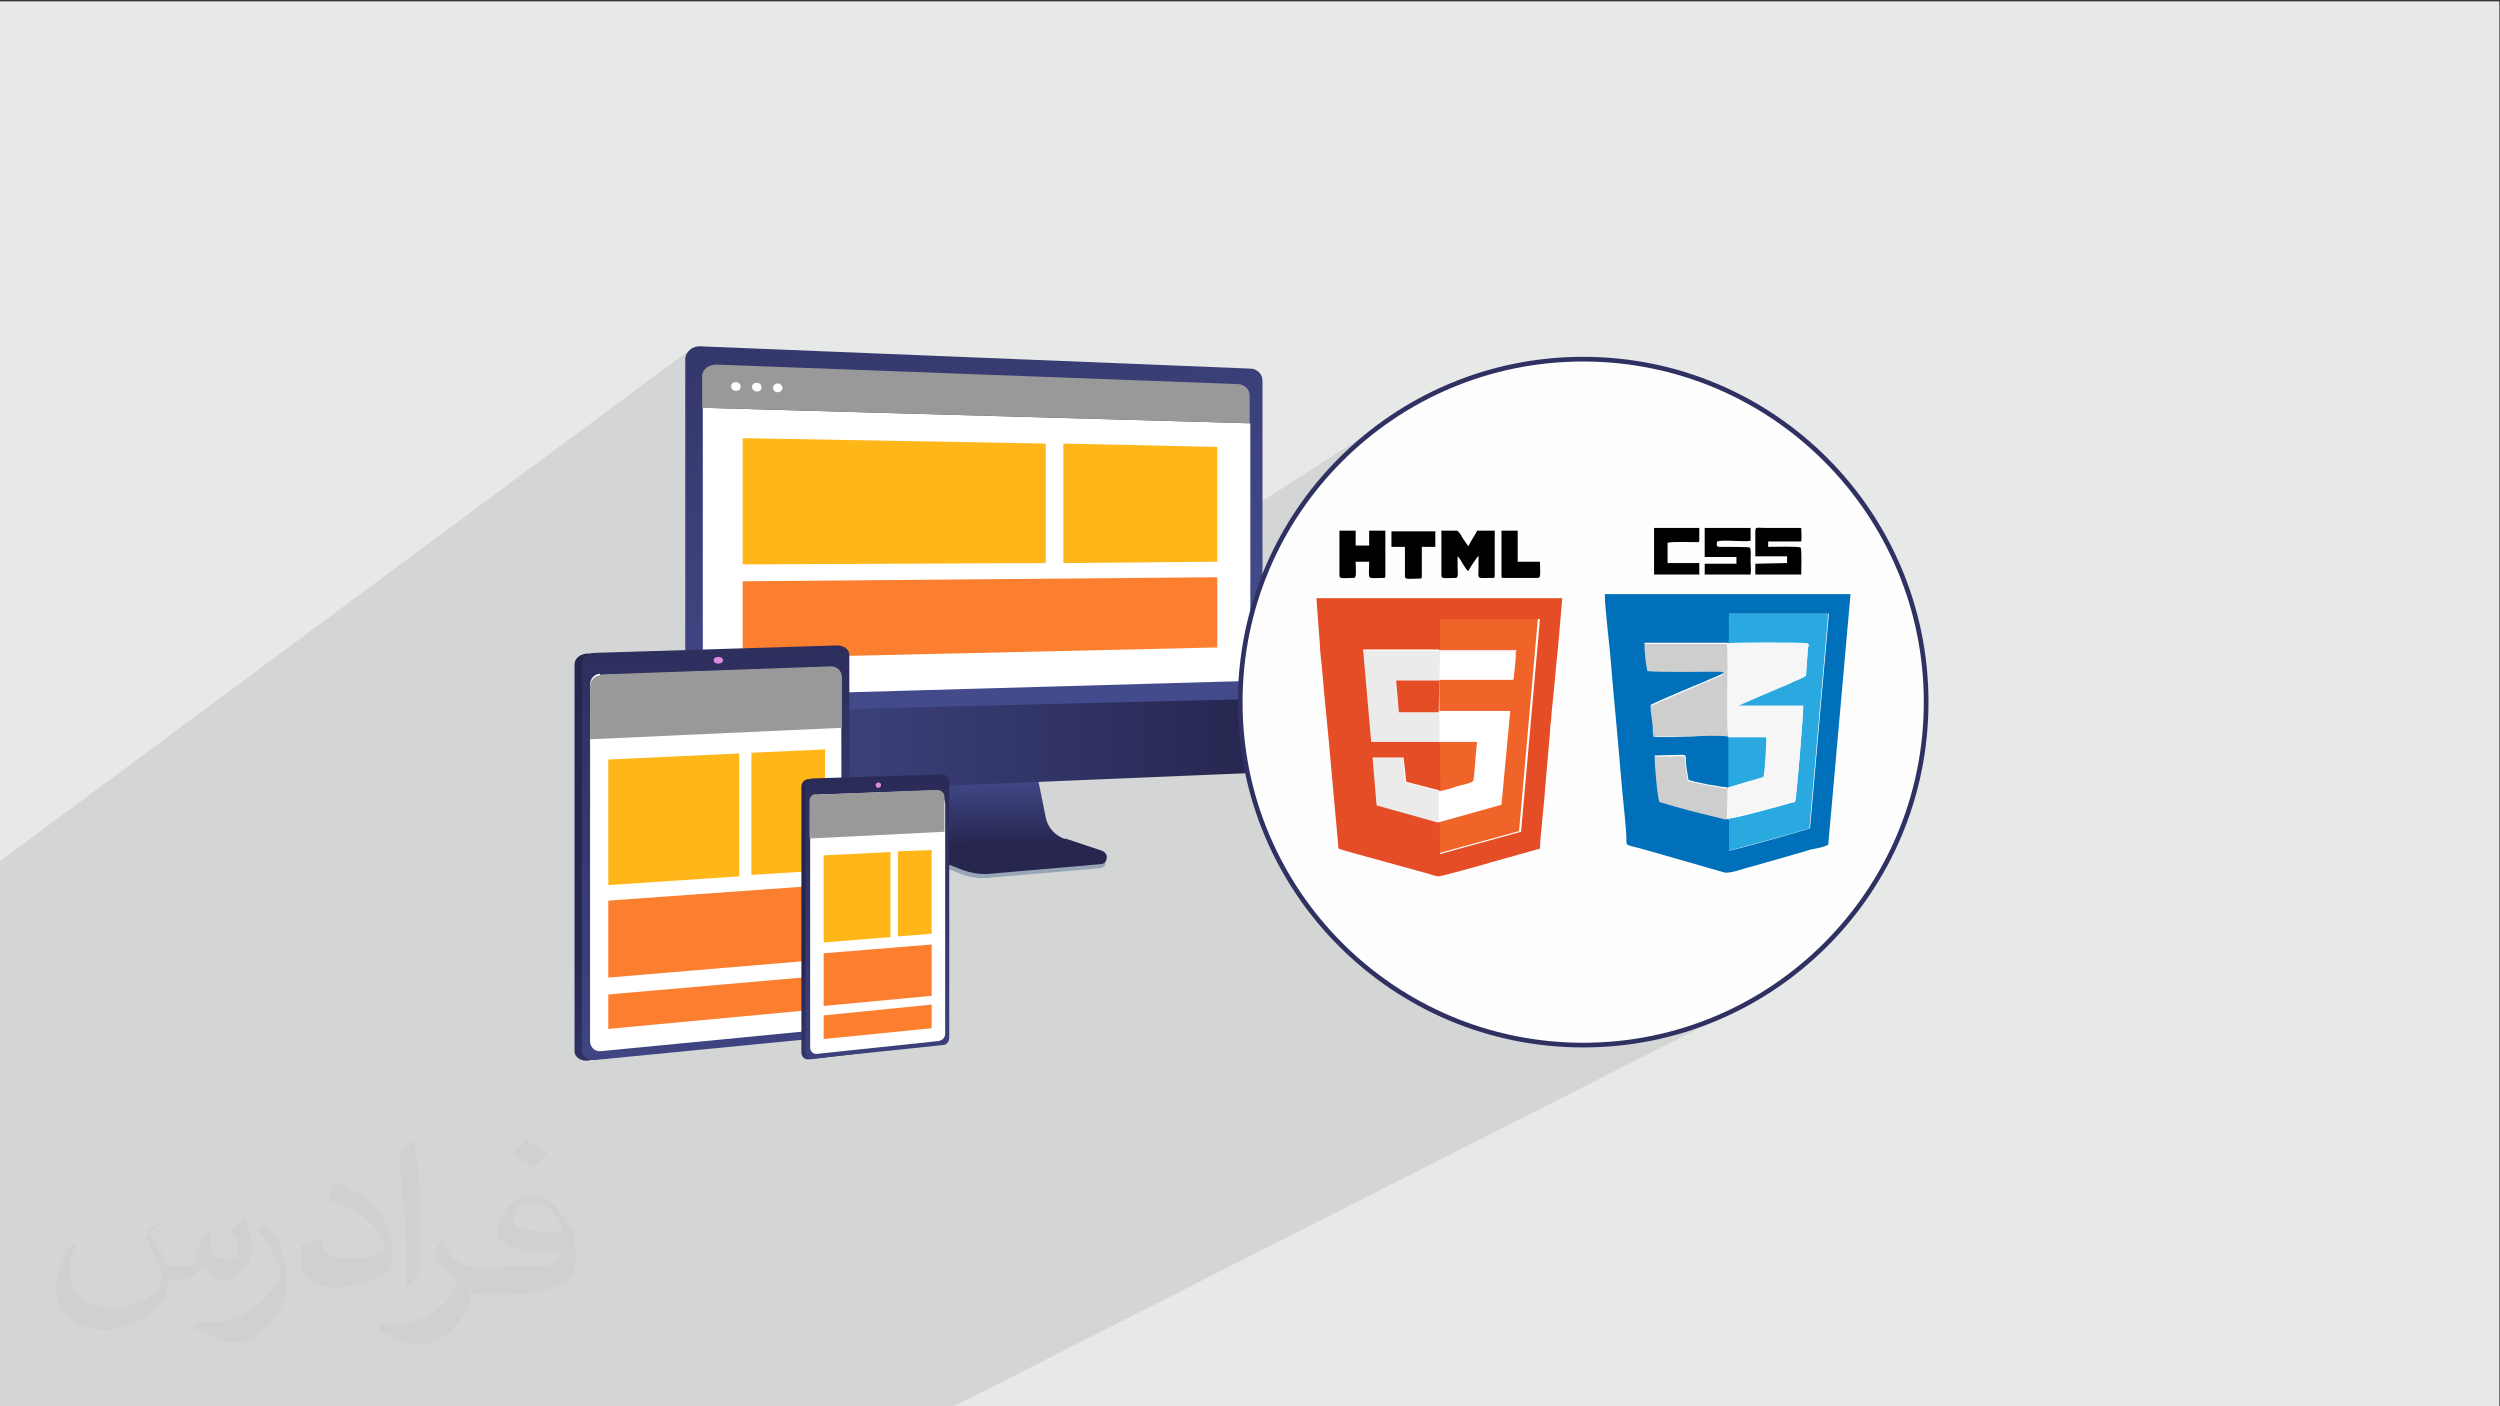 <?xml version="1.0" encoding="UTF-8"?>
<!DOCTYPE svg PUBLIC "-//W3C//DTD SVG 1.1//EN" "http://www.w3.org/Graphics/SVG/1.1/DTD/svg11.dtd">
<!-- Creator: CorelDRAW 2017 -->
<svg xmlns="http://www.w3.org/2000/svg" xml:space="preserve" width="3.703in" height="2.083in" version="1.1" style="shape-rendering:geometricPrecision; text-rendering:geometricPrecision; image-rendering:optimizeQuality; fill-rule:evenodd; clip-rule:evenodd"
viewBox="0 0 3703 2083"
 xmlns:xlink="http://www.w3.org/1999/xlink"
 xmlns:xodm="http://www.corel.com/coreldraw/odm/2003">
 <rect x="0" y="0" width="3703" height="2083" fill="#333333" stroke="none"/>
 <defs>
  <style type="text/css">
   <![CDATA[
    .str0 {stroke:#2F3162;stroke-width:6.941}
    .fil18 {fill:black}
    .fil25 {fill:#0070BA}
    .fil24 {fill:#2AA9E0}
    .fil23 {fill:#CECECE}
    .fil22 {fill:#E44D26}
    .fil0 {fill:#E7E8E8}
    .fil20 {fill:#EBEBEB}
    .fil21 {fill:#F06429}
    .fil26 {fill:#F6F6F6}
    .fil17 {fill:#FEFEFE}
    .fil19 {fill:white}
    .fil3 {fill:#97A6B7;fill-rule:nonzero}
    .fil7 {fill:#999999;fill-rule:nonzero}
    .fil14 {fill:#DE8BDF;fill-rule:nonzero}
    .fil11 {fill:#FC7E2F;fill-rule:nonzero}
    .fil8 {fill:#FEFEFE;fill-rule:nonzero}
    .fil10 {fill:#FFB619;fill-rule:nonzero}
    .fil6 {fill:white;fill-rule:nonzero}
    .fil2 {fill:#373435;fill-opacity:0.031}
    .fil1 {fill:#373435;fill-opacity:0.102}
    .fil4 {fill:url(#id0);fill-rule:nonzero}
    .fil9 {fill:url(#id1);fill-rule:nonzero}
    .fil15 {fill:url(#id2);fill-rule:nonzero}
    .fil16 {fill:url(#id3);fill-rule:nonzero}
    .fil13 {fill:url(#id4);fill-rule:nonzero}
    .fil12 {fill:url(#id5);fill-rule:nonzero}
    .fil5 {fill:url(#id6);fill-rule:nonzero}
   ]]>
  </style>
  <linearGradient id="id0" gradientUnits="userSpaceOnUse" x1="1481" y1="1147" x2="1484" y2="1251">
   <stop offset="0" style="stop-opacity:1; stop-color:#444B8C"/>
   <stop offset="1" style="stop-opacity:1; stop-color:#26264F"/>
  </linearGradient>
  <linearGradient id="id1" gradientUnits="userSpaceOnUse" xlink:href="#id0" x1="1015" y1="1106" x2="1869" y2="1106">
  </linearGradient>
  <linearGradient id="id2" gradientUnits="userSpaceOnUse" xlink:href="#id0" x1="1440" y1="1485" x2="1262" y2="1334">
  </linearGradient>
  <linearGradient id="id3" gradientUnits="userSpaceOnUse" xlink:href="#id0" x1="2629" y1="1798" x2="2655" y2="1110">
  </linearGradient>
  <linearGradient id="id4" gradientUnits="userSpaceOnUse" xlink:href="#id0" x1="2386" y1="1789" x2="2424" y2="780">
  </linearGradient>
  <linearGradient id="id5" gradientUnits="userSpaceOnUse" xlink:href="#id0" x1="1284" y1="1466" x2="999" y2="1226">
  </linearGradient>
  <linearGradient id="id6" gradientUnits="userSpaceOnUse" xlink:href="#id0" x1="1502" y1="1019" x2="1196" y2="-53">
  </linearGradient>
 </defs>
 <g id="Layer_x0020_1">
  <polygon class="fil0" points="-2,2 3702,2 3702,2085 -2,2085 "/>
  <polygon class="fil1" points="1125,2085 1065,2085 1017,2085 987,2085 986,2085 985,2085 948,2085 947,2085 946,2085 945,2085 942,2085 942,2085 892,2085 883,2085 876,2085 875,2085 874,2085 854,2085 852,2085 833,2085 823,2085 809,2085 781,2085 780,2085 764,2085 762,2085 747,2085 745,2085 719,2085 719,2085 716,2085 674,2085 670,2085 662,2085 655,2085 649,2085 641,2085 640,2085 601,2085 600,2085 599,2085 553,2085 553,2085 544,2085 543,2085 540,2085 535,2085 533,2085 532,2085 532,2085 532,2085 510,2085 487,2085 485,2085 482,2085 481,2085 477,2085 476,2085 476,2085 476,2085 473,2085 469,2085 467,2085 465,2085 458,2085 455,2085 451,2085 449,2085 433,2085 432,2085 432,2085 431,2085 430,2085 419,2085 412,2085 403,2085 383,2085 382,2085 360,2085 350,2085 341,2085 326,2085 323,2085 321,2085 320,2085 319,2085 311,2085 307,2085 302,2085 298,2085 297,2085 296,2085 290,2085 286,2085 284,2085 282,2085 280,2085 274,2085 272,2085 271,2085 267,2085 244,2085 231,2085 230,2085 208,2085 185,2085 185,2085 178,2085 178,2085 169,2085 165,2085 163,2085 160,2085 157,2085 126,2085 118,2085 111,2085 110,2085 42,2085 37,2085 35,2085 33,2085 32,2085 17,2085 14,2085 7,2085 5,2085 -2,2085 -2,2084 -2,2084 -2,2083 -2,2079 -2,2070 -2,2055 -2,2052 -2,2051 -2,2050 -2,2038 -2,2038 -2,2037 -2,2032 -2,2000 -2,1992 -2,1991 -2,1991 -2,1989 -2,1989 -2,1985 -2,1984 -2,1972 -2,1972 -2,1954 -2,1953 -2,1949 -2,1948 -2,1932 -2,1929 -2,1926 -2,1924 -2,1915 -2,1900 -2,1888 -2,1887 -2,1862 -2,1858 -2,1848 -2,1844 -2,1835 -2,1828 -2,1738 -2,1738 -2,1738 -2,1731 -2,1720 -2,1718 -2,1718 -2,1705 -2,1704 -2,1696 -2,1694 -2,1689 -2,1670 -2,1620 -2,1620 -2,1619 -2,1615 -2,1615 -2,1614 -2,1614 -2,1612 -2,1612 -2,1599 -2,1583 -2,1577 -2,1577 -2,1570 -2,1439 -2,1414 -2,1412 -2,1402 -2,1400 -2,1394 -2,1393 -2,1383 -2,1380 -2,1374 -2,1373 -2,1364 -2,1364 -2,1362 -2,1360 -2,1321 -2,1316 -2,1285 -2,1277 1022,518 1019,521 1017,524 1016,528 1015,532 1015,568 1047,545 1050,543 1053,541 1057,540 1061,540 1835,569 1838,569 1841,570 1844,572 1846,574 1848,577 1850,579 1851,582 1851,586 1851,628 1851,628 1851,628 1851,754 2082,606 2061,619 2042,633 2022,648 2004,664 1986,681 1970,699 1954,717 1938,736 1924,756 1911,777 1899,798 1888,820 1877,843 1872,856 1984,786 2008,786 2008,799 2028,786 2052,786 2052,792 2061,786 2126,786 2126,792 2135,786 2158,786 2158,787 2159,787 2160,787 2160,788 2161,789 2161,789 2162,790 2163,791 2164,793 2165,796 2167,798 2167,799 2188,786 2214,786 2214,792 2223,786 2247,786 2247,832 2281,832 2281,837 2281,842 2281,846 2281,850 2281,852 2280,854 2279,856 2229,886 2276,886 2450,783 2517,783 2517,785 2517,787 2517,787 2525,783 2593,783 2593,788 2602,783 2604,782 2607,782 2611,783 2617,783 2668,783 2668,786 2669,789 2669,791 2669,793 2669,795 2668,797 2668,800 2668,803 2654,811 2656,811 2659,811 2662,811 2665,811 2666,812 2668,812 2668,814 2669,818 2669,824 2669,830 2669,837 2669,843 2669,848 2668,852 2618,880 2741,880 2708,1252 2191,1524 2194,1525 2218,1532 2243,1538 2268,1542 2293,1545 2319,1547 2345,1548 2372,1547 2397,1545 2423,1542 2448,1538 2472,1532 2496,1525 2520,1517 2543,1508 2566,1498 1409,2085 "/>
  <path class="fil2" d="M218 1823c10,10 10,21 21,31 0,10 0,21 21,21 0,0 10,0 21,0 10,0 10,-10 10,-21l10 -21 10 -10 0 0c0,10 0,10 0,21 0,21 10,21 31,21 10,0 10,0 10,-10 0,-10 0,-21 -10,-31 10,-10 10,-10 21,-21l0 0c0,10 10,31 10,42 0,10 0,21 -10,31 -10,10 -21,21 -31,21 -10,0 -21,-10 -31,-21l0 0c-10,10 -21,21 -42,21l-10 0c0,10 0,21 -10,31 -10,21 -52,42 -83,42 -52,0 -73,-31 -73,-63 0,-21 10,-42 21,-63l10 0c-10,10 -10,31 -10,42 0,31 31,52 62,52 31,0 73,-21 73,-42 0,-21 -10,-31 -21,-63 0,-10 10,-10 21,-21l0 0 0 0 -21 10 0 0 0 0 0 0 0 0 0 1 0 0 0 0zm562 -135l0 0c10,10 21,10 31,21 -10,10 -10,10 -21,21 -10,-10 -21,-10 -31,-21 10,-10 10,-10 21,-21l0 0zm10 94l0 0c-21,0 -31,10 -31,21 0,21 31,21 73,21 0,-21 -21,-42 -42,-42l0 0 0 0 0 0 0 0 0 0 0 0 0 0 0 0zm-42 94l0 0c21,0 42,0 52,0 21,0 31,-10 31,-21 0,0 0,0 0,0 -10,0 -21,0 -31,0 -31,0 -52,-10 -62,-21 0,0 0,-10 0,-10 0,-21 10,-31 21,-42 10,-10 21,-10 31,-10 21,0 42,21 52,42 10,10 10,31 10,52 0,10 0,21 -10,31 -21,10 -42,21 -94,21l-21 0 -10 0c-10,0 -21,0 -21,-10l0 0c0,0 0,0 0,10 0,10 0,21 -10,31 -21,31 -42,42 -62,42 -21,0 -42,-10 -62,-21l0 -10c10,0 21,0 31,0 31,0 83,-31 83,-63 0,0 0,-10 -10,-10 -10,-10 -21,-21 -21,-31 0,-10 10,-21 10,-21l0 0c10,31 31,42 52,42l0 0 21 0 0 0 21 0 0 0 0 0 0 0 0 0 -1 -1 0 0 0 0zm-146 31l0 0 0 0c10,-10 21,-21 21,-31 0,-10 0,-21 0,-31 0,-52 0,-104 -10,-156l0 0c-10,10 -21,10 -21,21 0,42 10,94 10,135l0 21c0,10 0,31 0,42l0 0 0 0 0 0 0 0 0 0 0 -1 0 0 0 0zm-146 -63l0 0 -10 0c0,10 0,10 0,21 0,31 21,42 52,42 21,0 52,-10 73,-21 10,-10 10,-21 10,-42 0,-21 -10,-31 -21,-52 -21,-21 -42,-31 -62,-42l0 0c-10,10 -10,21 -10,21 0,0 0,10 10,10 21,10 42,21 52,31 10,10 21,31 21,42 0,0 0,0 0,0 -21,10 -31,10 -52,10 -31,0 -42,-10 -42,-31l0 0 -21 10 0 0 0 0 0 0 0 0 0 1 0 0 0 0zm-52 -52l0 0 0 0c-10,10 -10,21 -21,31 10,10 21,31 31,52 0,0 0,10 0,10 0,0 0,10 0,10 -21,31 -52,63 -94,63 -10,0 -21,0 -31,0l0 10c21,10 42,21 62,21 10,0 31,-10 42,-21 21,-21 31,-42 31,-63l0 -21c0,-21 -10,-31 -10,-42l-21 -31 10 -21 0 0 0 0 0 0 0 0 1 2 0 0 0 0z"/>
  <g id="_1598408093216">
   <g id="_2145547483808">
    <path class="fil3" d="M1577 1250c-15,-5 -26,-17 -29,-33l-21 -106 -183 6 -22 110c-3,15 9,31 24,37l76 30c14,6 30,8 45,6l162 -14c5,0 9,-4 9,-9 1,-5 4,-10 -1,-12l-60 -17 0 0z"/>
    <path class="fil4" d="M1578 1243c-15,-5 -26,-17 -29,-32l-21 -104 -178 6 -22 109c-3,15 5,31 20,36l76 30c14,5 29,8 45,6l161 -14c5,0 9,-4 9,-9 1,-5 -2,-9 -7,-11l-54 -18 0 0z"/>
    <path class="fil5" d="M1870 1038l0 -474c0,-10 -8,-18 -18,-18l-814 -33c-12,-1 -23,8 -23,19l0 524 855 -18 0 0z"/>
    <path class="fil6" d="M1041 604l0 409c0,10 9,18 21,18l773 -22c9,0 17,-8 17,-17l0 -365 -811 -23 0 0z"/>
    <path class="fil7" d="M1851 628l0 -42c0,-9 -7,-16 -16,-17l-774 -29c-11,0 -21,7 -21,17l0 47 811 23 0 0z"/>
    <path class="fil8" d="M1097 573c0,4 -3,6 -7,6 -4,0 -7,-3 -7,-7 0,-4 3,-6 7,-6 4,0 7,3 7,7z"/>
    <path class="fil8" d="M1128 574c0,4 -3,6 -7,6 -4,0 -7,-3 -7,-7 0,-4 3,-6 7,-6 4,0 7,3 7,7z"/>
    <path class="fil8" d="M1159 575c0,3 -3,6 -7,6 -4,0 -7,-3 -7,-7 0,-3 3,-6 7,-6 4,0 7,3 7,7z"/>
    <path class="fil9" d="M1015 1055l0 105c0,11 10,19 23,19l814 -34c10,0 18,-9 18,-18l0 -92 -855 21 0 0z"/>
    <polygon class="fil10" points="1549,834 1100,836 1100,649 1549,657 "/>
    <polygon class="fil10" points="1803,832 1575,834 1575,657 1803,662 "/>
    <polygon class="fil11" points="1803,959 1100,975 1100,861 1803,855 "/>
    <path class="fil12" d="M1247 971l0 548c0,8 -9,11 -19,12l-352 39 -5 1c-11,1 -20,-5 -20,-14l0 -573c0,-9 9,-16 20,-16l7 0 353 1c10,0 16,-6 16,2l0 0z"/>
    <path class="fil13" d="M1258 970l0 548c0,8 -8,16 -18,17l-358 35c-11,1 -20,-5 -20,-14l0 -573c0,-9 9,-16 20,-16l358 -11c10,0 18,6 18,14z"/>
    <path class="fil6" d="M889 1000l341 -12c9,0 16,7 16,15l1 503c0,9 -7,17 -17,18l-340 33c-9,1 -16,-6 -16,-15l0 -528c0,-9 7,-16 15,-16l0 0z"/>
    <polygon class="fil10" points="901,1125 1095,1116 1095,1298 901,1311 "/>
    <polygon class="fil11" points="901,1334 1222,1311 1222,1421 901,1448 "/>
    <path class="fil7" d="M891 999l340 -12c9,0 16,7 16,16l0 75 -373 17 0 -78c0,-9 7,-17 17,-17l0 0z"/>
    <polygon class="fil11" points="901,1473 1222,1445 1222,1494 901,1524 "/>
    <polygon class="fil10" points="1113,1115 1222,1110 1222,1289 1113,1296 "/>
    <path class="fil14" d="M1071 978c0,3 -3,5 -7,5 -4,0 -7,-2 -7,-5 0,-3 3,-5 7,-5 4,0 7,2 7,5z"/>
    <path class="fil15" d="M1400 1159l0 379c0,6 -5,7 -10,8l-189 23 -3 0c-6,1 -11,-4 -11,-10l0 -394c0,-6 5,-11 11,-11l4 0 190 3c5,0 9,-4 9,2l0 0z"/>
    <path class="fil16" d="M1406 1159l0 378c0,6 -4,11 -10,11l-192 20c-6,1 -11,-4 -11,-10l0 -394c0,-6 5,-11 11,-11l192 -6c5,0 10,4 10,10l0 0z"/>
    <path class="fil6" d="M1210 1177l168 -6c12,0 22,9 22,21l0 339c0,6 -4,10 -10,11l-180 19c-5,1 -10,-4 -10,-9l0 -363c0,-6 5,-11 10,-11l0 0z"/>
    <polygon class="fil10" points="1220,1267 1319,1262 1319,1388 1220,1396 "/>
    <polygon class="fil11" points="1220,1412 1380,1399 1380,1475 1220,1490 "/>
    <polygon class="fil11" points="1220,1504 1380,1488 1380,1523 1220,1539 "/>
    <polygon class="fil10" points="1330,1261 1380,1259 1380,1383 1330,1387 "/>
    <path class="fil7" d="M1209 1177l179 -7c6,0 11,5 11,10l0 52 -200 10 0 -56c0,-5 4,-10 10,-10z"/>
    <path class="fil14" d="M1305 1163c0,2 -2,4 -4,4 -2,0 -4,-2 -4,-4 0,-2 2,-4 4,-4 2,0 4,1 4,4l0 0z"/>
   </g>
   <g>
    <circle class="fil17 str0" cx="2345" cy="1040" r="508"/>
    <g>
     <path class="fil18" d="M2135 853c0,5 8,3 21,3 5,0 3,-10 3,-14 0,-6 0,-12 0,-18 5,4 10,18 16,22 0,-2 13,-21 15,-23 0,6 0,12 0,18 0,18 -4,15 21,15 2,0 3,0 3,-3l0 -67 -26 0c-1,3 -11,18 -13,23 -2,-2 -10,-14 -12,-18 -2,-3 -3,-4 -5,-5l-23 0 0 67 0 0z"/>
     <path class="fil18" d="M1984 853c0,5 8,3 21,3 5,0 3,-10 3,-24l20 0c0,29 -5,24 21,24 2,0 3,0 3,-3l0 -67 -24 0 0 22 -20 0 0 -22 -24 0 0 67z"/>
     <path class="fil18" d="M2061 810l20 0 0 44c0,5 9,3 22,3 2,0 3,0 3,-3l0 -44 20 0 0 -23 -65 0 0 23 0 0z"/>
     <path class="fil18" d="M2224 853c0,2 0,3 3,3l51 0c5,0 3,-10 3,-24l-33 0 0 -46 -24 0 0 67 0 0 0 0z"/>
     <path class="fil19" d="M2187 1100c-1,10 -3,53 -6,58 -4,4 -18,6 -25,8 -8,2 -18,5 -26,7l0 48 93 -26 13 -139 -105 0 0 44 49 0c4,0 4,0 7,1l0 0 0 0z"/>
     <path class="fil19" d="M2242 1005c0,-10 4,-31 3,-39l-1 -2 -111 0 -1 43c19,0 38,0 56,0 9,0 50,1 54,-1l0 0z"/>
     <path class="fil20" d="M2132 1100l56 0c-3,-2 -2,-1 -7,-1l-49 0 0 -44 -60 0 -4 -46 64 0 108 0c2,-1 1,1 2,-2 -4,3 -45,1 -54,1 -19,0 -38,0 -56,0l1 -43 111 0 1 2c1,-1 1,0 1,-3l-114 0 -114 0 12 137 102 0 0 0 0 0z"/>
     <polygon class="fil20" points="2130,1220 2131,1220 2131,1172 2081,1159 2078,1122 2032,1122 2038,1194 "/>
     <path class="fil21" d="M2132 963l114 0c0,4 0,2 -1,3 1,8 -2,29 -3,39 -1,4 0,1 -2,2l-108 0 0 46 105 0 -13 139 -93 26 -2 0c0,0 0,0 0,0 0,0 1,1 1,1 0,1 0,0 0,2 0,1 0,5 0,6l0 37 120 -33 28 -316 -148 0 0 45 0 1 0 0z"/>
     <path class="fil21" d="M2131 1172c8,-1 18,-4 26,-7 6,-2 20,-4 25,-8 2,-4 4,-48 6,-58l-56 0c0,12 0,24 0,36 0,9 1,28 0,36l0 0 0 0z"/>
     <path class="fil22" d="M2132 1219l-93 -26 -6 -71 46 0 4 36 50 13c1,-8 0,-27 0,-36 0,-12 0,-24 0,-36l-102 0 -12 -137 114 0 0 -45 148 0 -28 315 -120 33c0,-2 -1,-44 0,-47zm-1 79c5,0 69,-18 75,-20l75 -21c0,-15 7,-73 8,-93l7 -81c0,-3 0,-8 1,-12 1,-7 1,-15 2,-23 3,-26 6,-65 9,-92l4 -46c0,-5 1,-8 1,-12 0,-5 1,-8 1,-12l-364 0c0,3 1,13 1,16l4 52c0,11 2,23 3,34 4,50 10,103 14,152l10 110c1,9 -3,6 17,12l116 32c3,1 12,4 15,4l1 0 0 0z"/>
     <polygon class="fil22" points="2131,1055 2132,1008 2068,1008 2072,1055 "/>
     <g>
      <path class="fil18" d="M2600 796l0 28 47 0 0 10 -47 1 0 16 68 0c0,-7 1,-38 -1,-40 -4,-2 -40,-1 -48,-1l0 -8 49 0c1,-9 0,-10 0,-20l-52 0c-18,0 -16,-4 -16,14z"/>
      <path class="fil18" d="M2525 825l47 0 0 10 -47 0 0 16 68 0c1,-6 0,-14 0,-20 0,-4 1,-17 -1,-20 -4,-1 -34,-1 -43,-1 -3,0 -7,1 -6,-6 1,-3 0,-1 1,-2 7,-3 38,1 49,-1l0 -19 -68 0 0 42z"/>
      <path class="fil18" d="M2450 851l67 0 0 -17 -47 0 0 -30c6,-2 33,-1 43,-1 4,0 4,0 4,-4 0,-5 0,-12 0,-17l-67 0 0 69z"/>
      <path class="fil23" d="M2447 1084l1 3c1,3 0,1 1,4l111 0c-3,-13 1,-129 -2,-136 5,-2 115,-1 120,0l0 5c1,-2 1,-2 1,-5 -8,-2 -48,-1 -59,-1 -20,0 -41,0 -61,0l-124 0c-1,9 3,33 4,42 13,2 81,1 105,1 3,0 5,0 8,1 0,0 0,0 -1,1 0,2 -24,11 -26,12 -15,7 -72,31 -81,35 -1,12 4,27 3,39z"/>
      <path class="fil23" d="M2556 1214c1,0 2,0 3,0 4,-1 2,0 3,-1l-4 0 1 -45c-6,0 -54,-9 -59,-11l-3 -18c-2,-16 2,-19 -7,-19l-40 1c-1,8 4,64 7,69l24 7c23,6 51,13 74,19z"/>
      <path class="fil24" d="M2559 953c20,0 41,0 61,0 11,0 51,-1 59,1 1,3 1,3 -1,5l-3 42c-5,4 -18,8 -25,12 -9,4 -17,7 -26,11 -7,3 -49,21 -50,22l97 0c0,13 -10,138 -12,141 -1,2 0,1 -5,2 -17,5 -86,24 -91,23 -1,1 1,1 -3,1 -1,0 -2,0 -3,0l3 2 0 45c7,-1 119,-32 120,-33l28 -318 -148 0c-1,11 1,34 -1,43z"/>
      <path class="fil24" d="M2559 1167c9,-3 19,-6 27,-8 1,0 26,-7 26,-8 2,-7 5,-55 4,-59l-57 0 -111 0c-1,-3 0,-1 -1,-4l-1 -3 1 8c7,2 45,0 56,0 13,0 43,-2 55,0l0 75z"/>
      <path class="fil25" d="M2556 1214c-23,-6 -51,-12 -74,-19l-24 -7c-3,-5 -8,-61 -7,-69l40 -1c9,0 5,4 7,19l3 18c5,3 53,12 59,11l0 0 0 -75c-12,-2 -42,-1 -55,0 -11,0 -49,2 -56,0l-1 -8c1,-11 -4,-27 -3,-39 9,-5 66,-29 81,-35 1,-1 25,-10 26,-12 0,0 0,0 1,-1 -2,-1 -4,-1 -8,-1 -24,0 -92,1 -105,-1 -2,-9 -5,-33 -4,-42l124 0c2,-9 0,-32 1,-43l148 0 -28 318c-1,1 -114,33 -120,33l0 -45 -3 -2zm152 37l33 -371 -364 0c0,18 6,67 8,89 5,61 11,121 16,181 2,28 7,66 8,91 0,14 -2,9 29,18l115 33c9,3 30,-6 40,-8l77 -22c6,-2 12,-4 19,-5 5,-1 15,-3 19,-6z"/>
      <path class="fil26" d="M2560 1091l57 0c1,4 -2,53 -4,59 0,1 -25,8 -26,8 -9,3 -18,6 -27,8l0 0 -1 45 4 0c5,0 74,-19 91,-23 5,-1 4,-1 5,-2 2,-2 12,-128 12,-141l-97 0c1,-1 43,-19 50,-22 9,-4 17,-7 26,-11 8,-3 20,-8 25,-12l3 -42 0 -5c-5,-2 -115,-2 -120,0 3,7 -2,123 2,136z"/>
     </g>
    </g>
   </g>
  </g>
 </g>
</svg>

